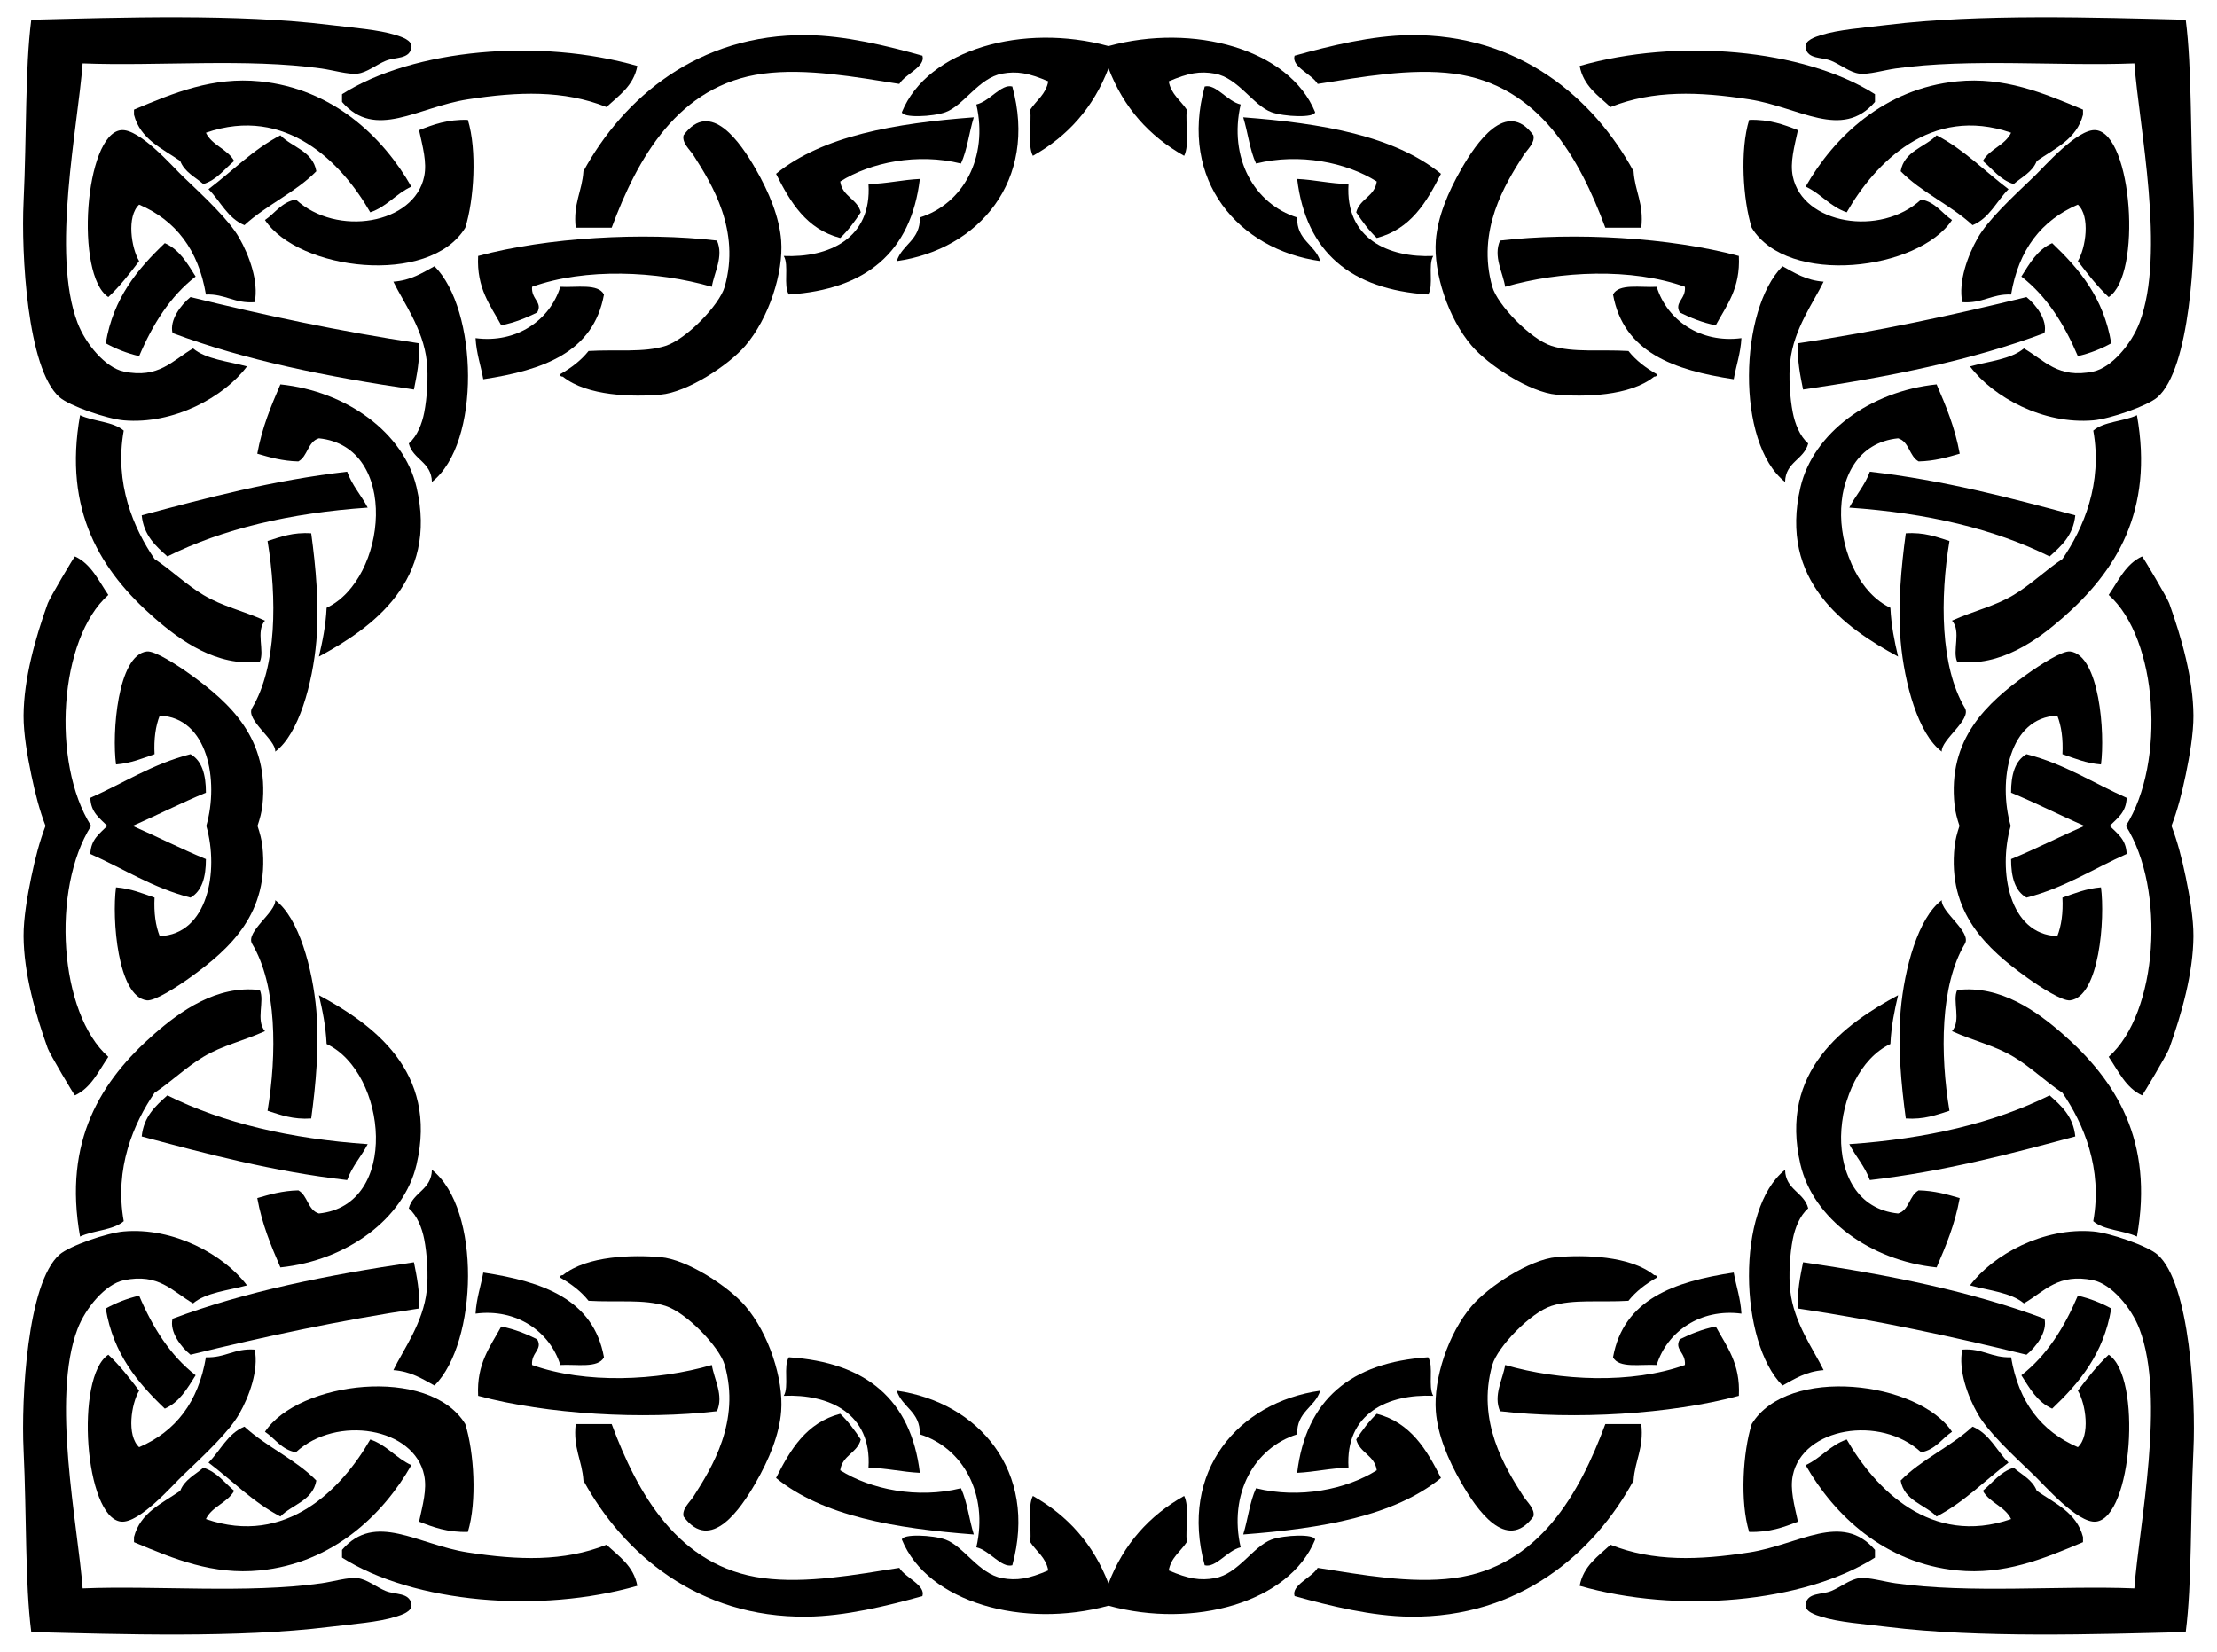 <svg xmlns="http://www.w3.org/2000/svg" viewBox="0 0 2193.071 1634.063"><g fill-rule="evenodd" clip-rule="evenodd"><path d="M244.338 1271.589c-18.628 5.082-40.455 6.971-53.349 17.783-20.611-11.98-33.896-30.15-68.59-22.865-18.091 3.809-37.757 27.306-45.725 48.272-26.132 68.747.298 193.321 5.077 256.584 74.017-2.922 162.869 5.307 236.26-5.083 11.417-1.617 26.492-6.115 35.565-5.082 9.424 1.08 18.707 8.912 27.942 12.701 9.701 3.987 23.09 1.341 25.406 12.706 1.66 7.739-10.347 11.13-15.242 12.701-17 5.463-42.662 7.284-66.049 10.159-90.532 11.146-205.448 7.311-294.691 5.083-6.262-48.986-4.456-113.408-7.618-180.364-2.358-49.915 3.423-164.962 35.566-193.076 9.794-8.568 46.706-21.394 63.508-22.865 49.217-4.297 99.133 22.873 121.94 53.346zM1948.733 1271.589c18.628 5.082 40.455 6.971 53.349 17.783 20.611-11.98 33.896-30.15 68.59-22.865 18.091 3.809 37.757 27.306 45.725 48.272 26.132 68.747-.298 193.321-5.077 256.584-74.017-2.922-162.869 5.307-236.26-5.083-11.417-1.617-26.492-6.115-35.566-5.082-9.424 1.08-18.707 8.912-27.942 12.701-9.701 3.987-23.09 1.341-25.406 12.706-1.66 7.739 10.347 11.13 15.241 12.701 17 5.463 42.662 7.284 66.049 10.159 90.532 11.146 205.448 7.311 294.691 5.083 6.262-48.986 4.456-113.408 7.618-180.364 2.358-49.915-3.423-164.962-35.566-193.076-9.794-8.568-46.706-21.394-63.508-22.865-49.215-4.297-99.13 22.873-121.938 53.346zM244.338 362.473c-18.628-5.082-40.455-6.971-53.349-17.783-20.611 11.981-33.896 30.15-68.59 22.865-18.091-3.809-37.757-27.306-45.725-48.272-26.132-68.746.298-193.319 5.077-256.583 74.017 2.922 162.869-5.307 236.26 5.082 11.417 1.617 26.492 6.115 35.565 5.082 9.424-1.08 18.707-8.912 27.942-12.701 9.701-3.987 23.09-1.341 25.406-12.706 1.66-7.739-10.347-11.13-15.242-12.701-17-5.463-42.662-7.284-66.049-10.159-90.532-11.146-205.448-7.311-294.691-5.082-6.262 48.986-4.456 113.408-7.618 180.364-2.358 49.915 3.423 164.962 35.566 193.076 9.794 8.568 46.706 21.394 63.508 22.865 49.217 4.296 99.133-22.873 121.94-53.347zM1948.733 362.473c18.628-5.082 40.455-6.971 53.349-17.783 20.611 11.981 33.896 30.15 68.59 22.865 18.091-3.809 37.757-27.306 45.725-48.272 26.132-68.747-.298-193.321-5.077-256.584-74.017 2.922-162.869-5.307-236.26 5.082-11.417 1.617-26.492 6.115-35.566 5.082-9.424-1.08-18.707-8.912-27.942-12.701-9.701-3.987-23.09-1.341-25.406-12.706-1.66-7.739 10.347-11.13 15.241-12.701 17-5.463 42.662-7.284 66.049-10.159 90.532-11.146 205.448-7.311 294.691-5.082 6.262 48.986 4.456 113.408 7.618 180.364 2.358 49.915-3.423 164.962-35.566 193.076-9.794 8.568-46.706 21.394-63.508 22.865-49.215 4.297-99.13-22.872-121.938-53.346zM90.138 817.031c-39.618 62.559-31.771 185.236 17.02 228.463-9.658 14.051-16.817 30.602-33.022 38.106-.514.238-24.982-41.101-26.859-46.345-12.284-34.321-23.732-74.448-23.951-111.159-.104-17.47 3.762-39.865 7.618-58.431 3.927-18.893 8.279-35.487 14.104-50.634-5.825-15.148-10.177-31.741-14.104-50.634-3.856-18.565-7.723-40.961-7.618-58.431.219-36.71 11.668-76.838 23.951-111.159 1.877-5.244 26.345-46.583 26.859-46.345 16.205 7.504 23.364 24.055 33.022 38.106-48.791 43.227-56.638 165.904-17.02 228.463zM2102.933 817.031c39.618 62.559 31.771 185.236-17.02 228.463 9.658 14.051 16.817 30.602 33.022 38.106.514.238 24.982-41.101 26.859-46.345 12.283-34.321 23.732-74.448 23.951-111.159.104-17.47-3.762-39.865-7.618-58.431-3.927-18.893-8.279-35.487-14.104-50.634 5.825-15.148 10.177-31.741 14.104-50.634 3.856-18.565 7.723-40.961 7.618-58.431-.219-36.71-11.668-76.838-23.951-111.159-1.877-5.244-26.345-46.583-26.859-46.345-16.205 7.504-23.364 24.055-33.022 38.106 48.792 43.227 56.638 165.904 17.02 228.463zM257.039 979.445c4.978 10.775-4.279 29.988 5.082 40.648-21.764 9.82-42.062 14.057-60.967 25.401-17.627 10.577-31.621 24.608-48.272 35.566-20.794 30.41-39.86 74.758-30.484 127.021-10.394 9.084-30.003 8.949-43.189 15.242-16.958-94.905 20.788-154.515 73.673-200.694 24.99-21.811 61.374-48.465 104.157-43.184zM1936.032 979.445c-4.978 10.775 4.279 29.988-5.082 40.648 21.764 9.82 42.062 14.057 60.967 25.401 17.627 10.577 31.621 24.608 48.272 35.566 20.794 30.41 39.86 74.758 30.484 127.021 10.394 9.084 30.003 8.949 43.189 15.242 16.958-94.905-20.788-154.515-73.673-200.694-24.99-21.811-61.374-48.465-104.157-43.184zM257.039 654.618c4.978-10.775-4.279-29.988 5.082-40.648-21.764-9.82-42.062-14.057-60.967-25.401-17.627-10.577-31.621-24.608-48.272-35.566-20.794-30.41-39.86-74.758-30.484-127.021-10.394-9.085-30.003-8.949-43.189-15.242-16.958 94.905 20.788 154.515 73.673 200.694 24.99 21.811 61.374 48.464 104.157 43.184zM1936.032 654.618c-4.978-10.775 4.279-29.988-5.082-40.648 21.764-9.82 42.062-14.057 60.967-25.401 17.627-10.577 31.621-24.608 48.272-35.566 20.794-30.41 39.86-74.758 30.484-127.021 10.394-9.085 30.003-8.949 43.189-15.242 16.958 94.905-20.788 154.515-73.673 200.694-24.99 21.811-61.374 48.464-104.157 43.184z"/><path d="M107.158 1340.185c11.381 10.634 20.971 23.063 30.484 35.565-7.77 12.909-12.586 44.29 0 55.885 36.145-15.508 58.634-44.676 66.049-88.914 19.354.72 28.172-9.09 48.272-7.618 4.143 20.413-5.505 46.419-15.242 63.513-10.102 17.726-33.416 39.547-55.889 60.967-9.429 8.985-42.85 47.531-60.972 45.73-36.121-3.595-45.91-143.473-12.702-165.128zM2085.914 1340.185c-11.381 10.634-20.971 23.063-30.484 35.565 7.77 12.909 12.586 44.29 0 55.885-36.145-15.508-58.634-44.676-66.049-88.914-19.354.72-28.172-9.09-48.272-7.618-4.143 20.413 5.505 46.419 15.242 63.513 10.102 17.726 33.416 39.547 55.89 60.967 9.429 8.985 42.85 47.531 60.972 45.73 36.119-3.595 45.908-143.473 12.701-165.128zM107.158 293.878c11.381-10.634 20.971-23.063 30.484-35.565-7.77-12.909-12.586-44.29 0-55.885 36.145 15.508 58.634 44.676 66.049 88.914 19.354-.72 28.172 9.09 48.272 7.618 4.143-20.413-5.505-46.419-15.242-63.513-10.102-17.726-33.416-39.547-55.889-60.967-9.429-8.985-42.85-47.531-60.972-45.73-36.121 3.595-45.91 143.473-12.702 165.128zM2085.914 293.878c-11.381-10.634-20.971-23.063-30.484-35.565 7.77-12.909 12.586-44.29 0-55.885-36.145 15.508-58.634 44.676-66.049 88.914-19.354-.72-28.172 9.09-48.272 7.618-4.143-20.413 5.505-46.419 15.242-63.513 10.102-17.726 33.416-39.547 55.89-60.967 9.429-8.985 42.85-47.531 60.972-45.73 36.119 3.595 45.908 143.473 12.701 165.128zM131.162 817.031c24.477 10.65 47.635 22.615 72.528 32.851.047 17.825-3.913 31.647-15.242 38.107-37.731-9.685-66.19-28.652-99.073-43.189.402-14.442 9.407-20.283 16.768-27.769-7.361-7.486-16.366-13.327-16.768-27.769 32.884-14.537 61.342-33.505 99.073-43.189 11.329 6.46 15.289 20.282 15.242 38.107-24.892 10.236-48.051 22.202-72.528 32.851zM2061.909 817.031c-24.477 10.65-47.635 22.615-72.528 32.851-.047 17.825 3.913 31.647 15.242 38.107 37.731-9.685 66.19-28.652 99.073-43.189-.402-14.442-9.407-20.283-16.768-27.769 7.361-7.486 16.366-13.327 16.768-27.769-32.884-14.537-61.342-33.505-99.073-43.189-11.329 6.46-15.289 20.282-15.242 38.107 24.892 10.236 48.051 22.202 72.528 32.851z"/><path d="M104.616 1294.455c9.83-5.406 20.669-9.81 33.025-12.701 13.384 31.496 30.629 59.13 55.889 78.75-8.234 12.941-15.795 26.549-30.484 33.03-26.876-25.631-50.937-54.069-58.43-99.079zM2088.455 1294.455c-9.83-5.406-20.668-9.81-33.025-12.701-13.384 31.496-30.63 59.13-55.89 78.75 8.234 12.941 15.795 26.549 30.484 33.03 26.878-25.631 50.938-54.069 58.431-99.079zM104.616 339.608c9.83 5.406 20.669 9.81 33.025 12.701 13.384-31.496 30.629-59.13 55.889-78.75-8.234-12.941-15.795-26.549-30.484-33.03-26.876 25.631-50.937 54.069-58.43 99.079zM2088.455 339.608c-9.83 5.406-20.668 9.81-33.025 12.701-13.384-31.496-30.63-59.13-55.89-78.75 8.234-12.941 15.795-26.549 30.484-33.03 26.878 25.631 50.938 54.069 58.431 99.079zM254.729 817.031c2.398 7.078 4.183 14.044 4.85 20.151 7.227 66.112-32.336 101.604-71.132 129.562-13.227 9.528-35.373 23.81-43.184 22.86-29.059-3.522-34.631-81.129-30.488-111.775 14.876 1.216 26.137 6.043 38.107 10.16-.757 15.153 1.038 27.754 5.082 38.107 47.6-1.66 58.916-64.25 46.117-109.065 12.799-44.815 1.483-107.405-46.117-109.065-4.044 10.352-5.839 22.954-5.082 38.107-11.97 4.117-23.231 8.943-38.107 10.16-4.143-30.646 1.429-108.252 30.488-111.775 7.811-.949 29.957 13.332 43.184 22.86 38.796 27.958 78.359 63.451 71.132 129.562-.667 6.108-2.451 13.073-4.85 20.151zM1938.342 817.031c-2.398 7.078-4.183 14.044-4.85 20.151-7.227 66.112 32.336 101.604 71.132 129.562 13.227 9.528 35.373 23.81 43.184 22.86 29.059-3.522 34.631-81.129 30.488-111.775-14.876 1.216-26.137 6.043-38.107 10.16.757 15.153-1.038 27.754-5.082 38.107-47.6-1.66-58.916-64.25-46.117-109.065-12.799-44.815-1.483-107.405 46.117-109.065 4.044 10.352 5.839 22.954 5.082 38.107 11.97 4.117 23.231 8.943 38.107 10.16 4.143-30.646-1.429-108.252-30.488-111.775-7.811-.949-29.957 13.332-43.184 22.86-38.796 27.958-78.359 63.451-71.132 129.562.667 6.108 2.452 13.073 4.85 20.151zM132.559 1520.55c6.256-24.232 27.733-33.233 45.73-45.725 4.237-11.005 14.678-15.805 22.865-22.86 13.519 4.258 20.747 14.809 30.484 22.86-6.674 11.954-21.926 15.336-27.948 27.942 79.345 27.509 134.635-29.982 162.587-78.75 16.473 5.547 25.49 18.545 40.648 25.401-28.015 49.268-77.873 97.034-149.886 104.162-46.283 4.581-84.459-11.052-124.48-27.948v-5.082zM2060.513 1520.55c-6.256-24.232-27.734-33.233-45.73-45.725-4.237-11.005-14.678-15.805-22.865-22.86-13.519 4.258-20.747 14.809-30.484 22.86 6.674 11.954 21.927 15.336 27.948 27.942-79.345 27.509-134.635-29.982-162.587-78.75-16.473 5.547-25.49 18.545-40.648 25.401 28.015 49.268 77.873 97.034 149.886 104.162 46.283 4.581 84.458-11.052 124.48-27.948v-5.082zM132.559 113.513c6.256 24.232 27.733 33.233 45.73 45.725 4.237 11.005 14.678 15.805 22.865 22.86 13.519-4.258 20.747-14.809 30.484-22.86-6.674-11.954-21.926-15.336-27.948-27.942 79.345-27.509 134.635 29.982 162.587 78.75 16.473-5.547 25.49-18.545 40.648-25.401-28.015-49.268-77.873-97.034-149.886-104.162-46.283-4.581-84.459 11.052-124.48 27.948v5.082zM2060.513 113.513c-6.256 24.232-27.734 33.233-45.73 45.725-4.237 11.005-14.678 15.805-22.865 22.86-13.519-4.258-20.747-14.809-30.484-22.86 6.674-11.954 21.927-15.336 27.948-27.942-79.345-27.509-134.635 29.982-162.587 78.75-16.473-5.547-25.49-18.545-40.648-25.401 28.015-49.268 77.873-97.034 149.886-104.162 46.283-4.581 84.458 11.052 124.48 27.948v5.082zM165.588 1083.601c54.82 27.316 121.313 42.965 198.148 48.271-6.355 12.273-15.403 21.848-20.319 35.566-73.631-8.516-138.48-25.808-203.236-43.194 2.072-19.943 13.777-30.254 25.407-40.643zM2027.483 1083.601c-54.82 27.316-121.313 42.965-198.148 48.271 6.355 12.273 15.403 21.848 20.319 35.566 73.631-8.516 138.48-25.808 203.235-43.194-2.071-19.943-13.775-30.254-25.406-40.643zM165.588 550.461c54.82-27.316 121.313-42.965 198.148-48.271-6.355-12.273-15.403-21.848-20.319-35.566-73.631 8.516-138.48 25.808-203.236 43.195 2.072 19.943 13.777 30.254 25.407 40.642zM2027.483 550.461c-54.82-27.316-121.313-42.965-198.148-48.271 6.355-12.273 15.403-21.848 20.319-35.566 73.631 8.516 138.48 25.808 203.235 43.195-2.071 19.943-13.775 30.254-25.406 40.642zM409.466 1248.724c2.802 14.141 5.834 28.041 5.082 45.73-78.823 11.787-153.362 27.858-226.101 45.73-9.679-7.796-20.898-22.897-17.783-35.566 71.399-26.835 153.081-43.381 238.802-55.894zM1783.605 1248.724c-2.802 14.141-5.834 28.041-5.082 45.73 78.823 11.787 153.362 27.858 226.101 45.73 9.679-7.796 20.898-22.897 17.783-35.566-71.399-26.835-153.081-43.381-238.802-55.894zM409.466 385.339c2.802-14.141 5.834-28.041 5.082-45.73-78.823-11.787-153.362-27.858-226.101-45.73-9.679 7.796-20.898 22.897-17.783 35.566 71.399 26.835 153.081 43.381 238.802 55.894zM1783.605 385.339c-2.802-14.141-5.834-28.041-5.082-45.73 78.823-11.787 153.362-27.858 226.101-45.73 9.679 7.796 20.898 22.897 17.783 35.566-71.399 26.835-153.081 43.381-238.802 55.894z"/><path d="M206.231 1446.882c11.907-11.808 18.764-28.662 35.565-35.565 21.587 19.911 50.62 32.367 71.132 53.348-3.564 20.142-23.862 23.554-35.565 35.566-27.269-14.224-47.531-35.457-71.132-53.349zM1986.84 1446.882c-11.907-11.808-18.764-28.662-35.565-35.565-21.587 19.911-50.62 32.367-71.132 53.348 3.564 20.142 23.862 23.554 35.566 35.566 27.268-14.224 47.53-35.457 71.131-53.349zM206.231 187.181c11.907 11.808 18.764 28.662 35.565 35.566 21.587-19.911 50.62-32.367 71.132-53.348-3.564-20.142-23.862-23.554-35.565-35.566-27.269 14.223-47.531 35.455-71.132 53.348zM1986.84 187.181c-11.907 11.808-18.764 28.662-35.565 35.566-21.587-19.911-50.62-32.367-71.132-53.348 3.564-20.142 23.862-23.554 35.566-35.566 27.268 14.223 47.53 35.455 71.131 53.348zM272.286 890.531c23.215 17.183 36.98 67.395 40.643 109.233 3.037 34.668-.542 73.501-5.077 106.698-18.174 1.236-30.311-3.559-43.189-7.618 9.366-56.156 9.226-124.22-15.242-165.128-6.972-11.653 23.762-31.403 22.865-43.185zM1920.785 890.531c-23.215 17.183-36.98 67.395-40.643 109.233-3.037 34.668.542 73.501 5.077 106.698 18.174 1.236 30.311-3.559 43.189-7.618-9.366-56.156-9.226-124.22 15.241-165.128 6.973-11.653-23.761-31.403-22.864-43.185zM272.286 743.532c23.215-17.183 36.98-67.395 40.643-109.233 3.037-34.668-.542-73.501-5.077-106.698-18.174-1.236-30.311 3.559-43.189 7.618 9.366 56.156 9.226 124.22-15.242 165.128-6.972 11.653 23.762 31.403 22.865 43.185zM1920.785 743.532c-23.215-17.183-36.98-67.395-40.643-109.233-3.037-34.668.542-73.501 5.077-106.698 18.174-1.236 30.311 3.559 43.189 7.618-9.366 56.156-9.226 124.22 15.241 165.128 6.973 11.653-23.761 31.403-22.864 43.185z"/><path d="M254.503 1185.221c12.46-3.632 24.926-7.253 40.643-7.629 9.361 5.04 9.183 19.609 20.324 22.865 80.42-8.145 67.448-139.534 7.624-167.664-.871-17.762-4.049-33.213-7.624-48.266 52.561 28.37 118.328 74.878 96.538 167.664-12.575 53.531-68.914 94.868-134.645 101.615-9.199-21.279-18.201-42.766-22.86-68.585zM1938.568 1185.221c-12.46-3.632-24.926-7.253-40.643-7.629-9.361 5.04-9.183 19.609-20.324 22.865-80.42-8.145-67.448-139.534-7.624-167.664.871-17.762 4.049-33.213 7.624-48.266-52.561 28.37-118.328 74.878-96.538 167.664 12.575 53.531 68.914 94.868 134.645 101.615 9.2-21.279 18.201-42.766 22.86-68.585zM254.503 448.842c12.46 3.632 24.926 7.253 40.643 7.629 9.361-5.04 9.183-19.609 20.324-22.865 80.42 8.145 67.448 139.534 7.624 167.664-.871 17.762-4.049 33.213-7.624 48.266 52.561-28.37 118.328-74.878 96.538-167.664-12.575-53.531-68.914-94.868-134.645-101.615-9.199 21.278-18.201 42.766-22.86 68.585zM1938.568 448.842c-12.46 3.632-24.926 7.253-40.643 7.629-9.361-5.04-9.183-19.609-20.324-22.865-80.42 8.145-67.448 139.534-7.624 167.664.871 17.762 4.049 33.213 7.624 48.266-52.561-28.37-118.328-74.878-96.538-167.664 12.575-53.531 68.914-94.868 134.645-101.615 9.2 21.278 18.201 42.766 22.86 68.585zM462.815 1515.472c-20.095.611-34.298-4.659-48.266-10.159 3.585-16.427 7.936-31.788 5.077-45.73-9.711-47.4-86.603-60.205-127.022-22.865-14.219-2.713-20.355-13.515-30.484-20.319 32.978-49.821 162.545-66.018 198.153-7.623 8.684 27.67 11.762 76.636 2.542 106.696zM1730.256 1515.472c20.095.611 34.298-4.659 48.266-10.159-3.585-16.427-7.936-31.788-5.077-45.73 9.711-47.4 86.603-60.205 127.021-22.865 14.219-2.713 20.355-13.515 30.484-20.319-32.978-49.821-162.545-66.018-198.153-7.623-8.682 27.67-11.761 76.636-2.541 106.696zM462.815 118.59c-20.095-.611-34.298 4.659-48.266 10.159 3.585 16.427 7.936 31.788 5.077 45.73-9.711 47.4-86.603 60.205-127.022 22.865-14.219 2.713-20.355 13.515-30.484 20.319 32.978 49.821 162.545 66.018 198.153 7.623 8.684-27.669 11.762-76.635 2.542-106.696zM1730.256 118.59c20.095-.611 34.298 4.659 48.266 10.159-3.585 16.427-7.936 31.788-5.077 45.73 9.711 47.4 86.603 60.205 127.021 22.865 14.219 2.713 20.355 13.515 30.484 20.319-32.978 49.821-162.545 66.018-198.153 7.623-8.682-27.669-11.761-76.635-2.541-106.696zM599.996 1528.173c12.2 11.506 26.68 20.741 30.484 40.648-96.199 27.629-221.201 17.152-292.144-27.942v-7.623c32.878-38.175 74.659-5.13 124.48 2.541 49.888 7.675 94.664 9.308 137.18-7.624zM1593.076 1528.173c-12.2 11.506-26.68 20.741-30.484 40.648 96.199 27.629 221.201 17.152 292.145-27.942v-7.623c-32.878-38.175-74.659-5.13-124.48 2.541-49.89 7.675-94.666 9.308-137.181-7.624zM599.996 105.89c12.2-11.506 26.68-20.741 30.484-40.648-96.199-27.63-221.202-17.152-292.145 27.942v7.623c32.878 38.175 74.659 5.129 124.48-2.541 49.889-7.676 94.665-9.308 137.181 7.624zM1593.076 105.89c-12.2-11.506-26.68-20.741-30.484-40.648 96.199-27.629 221.201-17.152 292.145 27.942v7.623c-32.878 38.175-74.659 5.129-124.48-2.541-49.89-7.676-94.666-9.308-137.181 7.624zM389.142 1355.427c9.872-20.407 29.492-46.659 33.025-78.755 1.691-15.351.302-36.426-2.541-50.807-2.139-10.838-6.799-23.199-15.242-30.489 4.148-16.171 22.49-18.154 22.865-38.102 49.075 38.613 45.345 170.743 2.541 213.395-12.032-6.596-23.287-13.974-40.648-15.242zM1803.929 1355.427c-9.872-20.407-29.492-46.659-33.025-78.755-1.691-15.351-.302-36.426 2.541-50.807 2.139-10.838 6.799-23.199 15.242-30.489-4.149-16.171-22.49-18.154-22.865-38.102-49.075 38.613-45.345 170.743-2.541 213.395 12.032-6.596 23.288-13.974 40.648-15.242zM389.142 278.636c9.872 20.407 29.492 46.659 33.025 78.755 1.691 15.351.302 36.426-2.541 50.807-2.139 10.838-6.799 23.199-15.242 30.489 4.148 16.171 22.49 18.154 22.865 38.102 49.075-38.613 45.345-170.743 2.541-213.395-12.032 6.596-23.287 13.974-40.648 15.242zM1803.929 278.636c-9.872 20.407-29.492 46.659-33.025 78.755-1.691 15.351-.302 36.426 2.541 50.807 2.139 10.838 6.799 23.199 15.242 30.489-4.149 16.171-22.49 18.154-22.865 38.102-49.075-38.613-45.345-170.743-2.541-213.395 12.032 6.596 23.288 13.974 40.648 15.242zM470.434 1299.537c.855-15.236 5.202-26.982 7.623-40.648 58.864 8.881 109.051 26.44 119.398 83.832-5.766 11.172-27.186 6.689-43.184 7.623-10.327-33.139-43.398-56.145-83.837-50.807zM1722.638 1299.537c-.855-15.236-5.202-26.982-7.623-40.648-58.864 8.881-109.051 26.44-119.398 83.832 5.766 11.172 27.186 6.689 43.184 7.623 10.326-33.139 43.398-56.145 83.837-50.807zM470.434 334.526c.855 15.236 5.202 26.982 7.623 40.648 58.864-8.881 109.051-26.44 119.398-83.832-5.766-11.172-27.186-6.689-43.184-7.623-10.327 33.139-43.398 56.145-83.837 50.807zM1722.638 334.526c-.855 15.236-5.202 26.982-7.623 40.648-58.864-8.881-109.051-26.44-119.398-83.832 5.766-11.172 27.186-6.689 43.184-7.623 10.326 33.139 43.398 56.145 83.837 50.807z"/><path d="M495.839 1312.237c13.405 2.687 24.801 7.378 35.566 12.7 5.724 10.248-6.084 12.826-5.083 25.406 52.514 18.848 123.526 15.79 177.829 0 2.311 14.428 11.965 29.978 5.082 45.725-73.078 8.568-168.29 3.152-236.26-15.236-1.642-32.131 12.164-48.813 22.866-68.595zM1697.232 1312.237c-13.405 2.687-24.801 7.378-35.566 12.7-5.724 10.248 6.084 12.826 5.083 25.406-52.514 18.848-123.526 15.79-177.829 0-2.311 14.428-11.964 29.978-5.082 45.725 73.078 8.568 168.29 3.152 236.26-15.236 1.643-32.131-12.164-48.813-22.866-68.595zM495.839 321.825c13.405-2.687 24.801-7.378 35.566-12.7 5.724-10.248-6.084-12.826-5.083-25.406 52.514-18.848 123.526-15.79 177.829 0 2.311-14.428 11.965-29.978 5.082-45.725-73.078-8.568-168.29-3.152-236.26 15.236-1.642 32.132 12.164 48.814 22.866 68.595zM1697.232 321.825c-13.405-2.687-24.801-7.378-35.566-12.7-5.724-10.248 6.084-12.826 5.083-25.406-52.514-18.848-123.526-15.79-177.829 0-2.311-14.428-11.964-29.978-5.082-45.725 73.078-8.568 168.29-3.152 236.26 15.236 1.643 32.132-12.164 48.814-22.866 68.595z"/><path d="M554.271 1263.971c-.47-2.16.986-2.4 2.541-2.541 24.117-19.458 69.702-20.1 96.533-17.783 26.596 2.296 67.349 29.09 83.832 48.272 23.236 27.029 38.008 72.175 35.566 104.15-1.758 23.043-11.86 47.578-25.401 71.132-14.422 25.093-44.415 69.702-71.132 33.03-1.795-7.535 6.199-14.115 10.159-20.324 17.804-27.885 46.393-73.903 30.489-129.563-5.119-17.903-37.768-51.762-58.431-58.425-21.519-6.95-48.757-3.382-76.214-5.083-7.514-9.424-17.162-16.708-27.942-22.865zM1638.801 1263.971c.47-2.16-.986-2.4-2.541-2.541-24.117-19.458-69.702-20.1-96.533-17.783-26.596 2.296-67.349 29.09-83.832 48.272-23.236 27.029-38.008 72.175-35.566 104.15 1.758 23.043 11.86 47.578 25.401 71.132 14.422 25.093 44.416 69.702 71.132 33.03 1.795-7.535-6.199-14.115-10.159-20.324-17.804-27.885-46.394-73.903-30.489-129.563 5.119-17.903 37.768-51.762 58.431-58.425 21.519-6.95 48.757-3.382 76.214-5.083 7.513-9.424 17.161-16.708 27.942-22.865zM554.271 370.092c-.47 2.16.986 2.4 2.541 2.541 24.117 19.458 69.702 20.1 96.533 17.783 26.596-2.296 67.349-29.09 83.832-48.272 23.236-27.029 38.008-72.175 35.566-104.15-1.758-23.043-11.86-47.578-25.401-71.132-14.422-25.093-44.415-69.702-71.132-33.03-1.795 7.535 6.199 14.115 10.159 20.324 17.804 27.885 46.393 73.903 30.489 129.563-5.119 17.903-37.768 51.762-58.431 58.425-21.519 6.95-48.757 3.382-76.214 5.082-7.514 9.424-17.162 16.709-27.942 22.866zM1638.801 370.092c.47 2.16-.986 2.4-2.541 2.541-24.117 19.458-69.702 20.1-96.533 17.783-26.596-2.296-67.349-29.09-83.832-48.272-23.236-27.029-38.008-72.175-35.566-104.15 1.758-23.043 11.86-47.578 25.401-71.132 14.422-25.093 44.416-69.702 71.132-33.03 1.795 7.535-6.199 14.115-10.159 20.324-17.804 27.885-46.394 73.903-30.489 129.563 5.119 17.903 37.768 51.762 58.431 58.425 21.519 6.95 48.757 3.382 76.214 5.082 7.513 9.424 17.161 16.709 27.942 22.866z"/><path d="M569.512 1408.775h35.566c25.422 68.491 65.632 141.371 149.881 152.422 42.892 5.625 91.377-3.339 134.645-10.159 5.943 9.888 26.21 17.016 22.865 27.942-35.148 9.799-76.537 19.911-114.321 20.324-107.788 1.185-181.508-62.235-221.018-134.64-1.267-19.9-10.347-31.995-7.618-55.889zM1623.559 1408.775h-35.566c-25.422 68.491-65.632 141.371-149.881 152.422-42.892 5.625-91.377-3.339-134.645-10.159-5.943 9.888-26.21 17.016-22.865 27.942 35.148 9.799 76.537 19.911 114.321 20.324 107.788 1.185 181.508-62.235 221.018-134.64 1.268-19.9 10.347-31.995 7.618-55.889zM569.512 225.287h35.566C630.5 156.797 670.71 83.917 754.96 72.865c42.892-5.625 91.377 3.34 134.645 10.159 5.943-9.888 26.21-17.015 22.865-27.942-35.148-9.799-76.537-19.911-114.321-20.324-107.788-1.185-181.508 62.235-221.018 134.64-1.268 19.901-10.348 31.996-7.619 55.889zM1623.559 225.287h-35.566c-25.422-68.491-65.632-141.371-149.881-152.422-42.892-5.625-91.377 3.34-134.645 10.159-5.943-9.888-26.21-17.015-22.865-27.942 35.148-9.799 76.537-19.911 114.321-20.324 107.788-1.185 181.508 62.235 221.018 134.64 1.268 19.901 10.347 31.996 7.618 55.889zM831.173 1398.616c7.78 7.462 14.292 16.197 20.324 25.401-3.459 13.473-18.315 15.555-20.324 30.484 29.972 18.931 76.48 28.469 119.403 17.783 6.209 13.264 8.093 30.859 12.701 45.73-77.941-5.896-149.428-18.242-195.612-55.89 14.172-28.167 29.952-54.731 63.508-63.508zM1361.898 1398.616c-7.78 7.462-14.292 16.197-20.324 25.401 3.459 13.473 18.315 15.555 20.324 30.484-29.972 18.931-76.48 28.469-119.403 17.783-6.209 13.264-8.093 30.859-12.701 45.73 77.941-5.896 149.428-18.242 195.612-55.89-14.172-28.167-29.951-54.731-63.508-63.508zM831.173 235.447c7.78-7.462 14.292-16.197 20.324-25.401-3.459-13.473-18.315-15.555-20.324-30.484 29.972-18.931 76.48-28.469 119.403-17.783 6.209-13.264 8.093-30.859 12.701-45.73-77.941 5.896-149.428 18.242-195.612 55.889 14.172 28.167 29.952 54.732 63.508 63.509zM1361.898 235.447c-7.78-7.462-14.292-16.197-20.324-25.401 3.459-13.473 18.315-15.555 20.324-30.484-29.972-18.931-76.48-28.469-119.403-17.783-6.209-13.264-8.093-30.859-12.701-45.73 77.941 5.896 149.428 18.242 195.612 55.889-14.172 28.167-29.951 54.732-63.508 63.509z"/><path d="M775.284 1380.833c5.515-8.886-.741-29.534 5.082-38.112 76.344 4.947 120.822 41.765 129.563 114.321-17.762-.866-32.586-4.67-50.808-5.077 3.443-54.069-39.537-73.042-83.837-71.132zM1417.788 1380.833c-5.515-8.886.741-29.534-5.082-38.112-76.344 4.947-120.822 41.765-129.563 114.321 17.762-.866 32.586-4.67 50.807-5.077-3.443-54.069 39.537-73.042 83.838-71.132zM775.284 253.23c5.515 8.886-.741 29.534 5.082 38.112 76.344-4.947 120.822-41.765 129.563-114.321-17.762.866-32.586 4.67-50.808 5.077 3.443 54.069-39.537 73.041-83.837 71.132zM1417.788 253.23c-5.515 8.886.741 29.534-5.082 38.112-76.344-4.947-120.822-41.765-129.563-114.321 17.762.866 32.586 4.67 50.807 5.077-3.443 54.069 39.537 73.041 83.838 71.132zM887.063 1375.751c80.915 11.407 139.826 79.637 114.321 172.747-11.145 2.781-22.135-14.584-35.565-17.783 12.1-52.671-13.275-98.443-55.89-111.78.563-22.578-17.559-26.476-22.866-43.184zM1306.008 1375.751c-80.915 11.407-139.826 79.637-114.321 172.747 11.145 2.781 22.135-14.584 35.566-17.783-12.1-52.671 13.275-98.443 55.89-111.78-.564-22.578 17.558-26.476 22.865-43.184zM887.063 258.312c80.915-11.407 139.826-79.637 114.321-172.747-11.145-2.781-22.135 14.584-35.565 17.783 12.1 52.671-13.275 98.443-55.89 111.78.563 22.578-17.559 26.476-22.866 43.184zM1306.008 258.312c-80.915-11.407-139.826-79.637-114.321-172.747 11.145-2.781 22.135 14.584 35.566 17.783-12.1 52.671 13.275 98.443 55.89 111.78-.564 22.578 17.558 26.476 22.865 43.184z"/><path d="M1096.536 1588.48c-83.805 22.978-178.804-2.848-204.39-65.384.704-5.891 30.713-4.571 43.184 0 18.039 6.606 32.915 33.901 55.89 38.101 14.751 2.698 26.392.679 45.73-7.618-2.338-12.91-11.767-18.722-17.783-27.948 1.305-14.777-2.859-35.033 2.541-45.725 34.483 19.346 59.948 47.706 74.828 86.658 14.88-38.952 40.345-67.312 74.828-86.658 5.4 10.692 1.236 30.948 2.541 45.725-6.016 9.226-15.446 15.038-17.783 27.948 19.338 8.296 30.979 10.316 45.73 7.618 22.975-4.2 37.851-31.496 55.89-38.101 12.471-4.571 42.48-5.891 43.184 0-25.587 62.536-120.586 88.363-204.39 65.384zM1096.536 45.583c-83.805-22.978-178.804 2.848-204.39 65.384.704 5.891 30.713 4.571 43.184 0 18.039-6.606 32.915-33.901 55.89-38.101 14.751-2.698 26.392-.679 45.73 7.618-2.338 12.91-11.767 18.722-17.783 27.948 1.305 14.777-2.859 35.033 2.541 45.725 34.483-19.346 59.948-47.706 74.828-86.658 14.88 38.952 40.345 67.312 74.828 86.658 5.4-10.692 1.236-30.948 2.541-45.725-6.016-9.226-15.446-15.038-17.783-27.948 19.338-8.296 30.979-10.316 45.73-7.618 22.975 4.2 37.851 31.496 55.89 38.101 12.471 4.571 42.48 5.891 43.184 0-25.587-62.536-120.586-88.363-204.39-65.384z"/></g></svg>